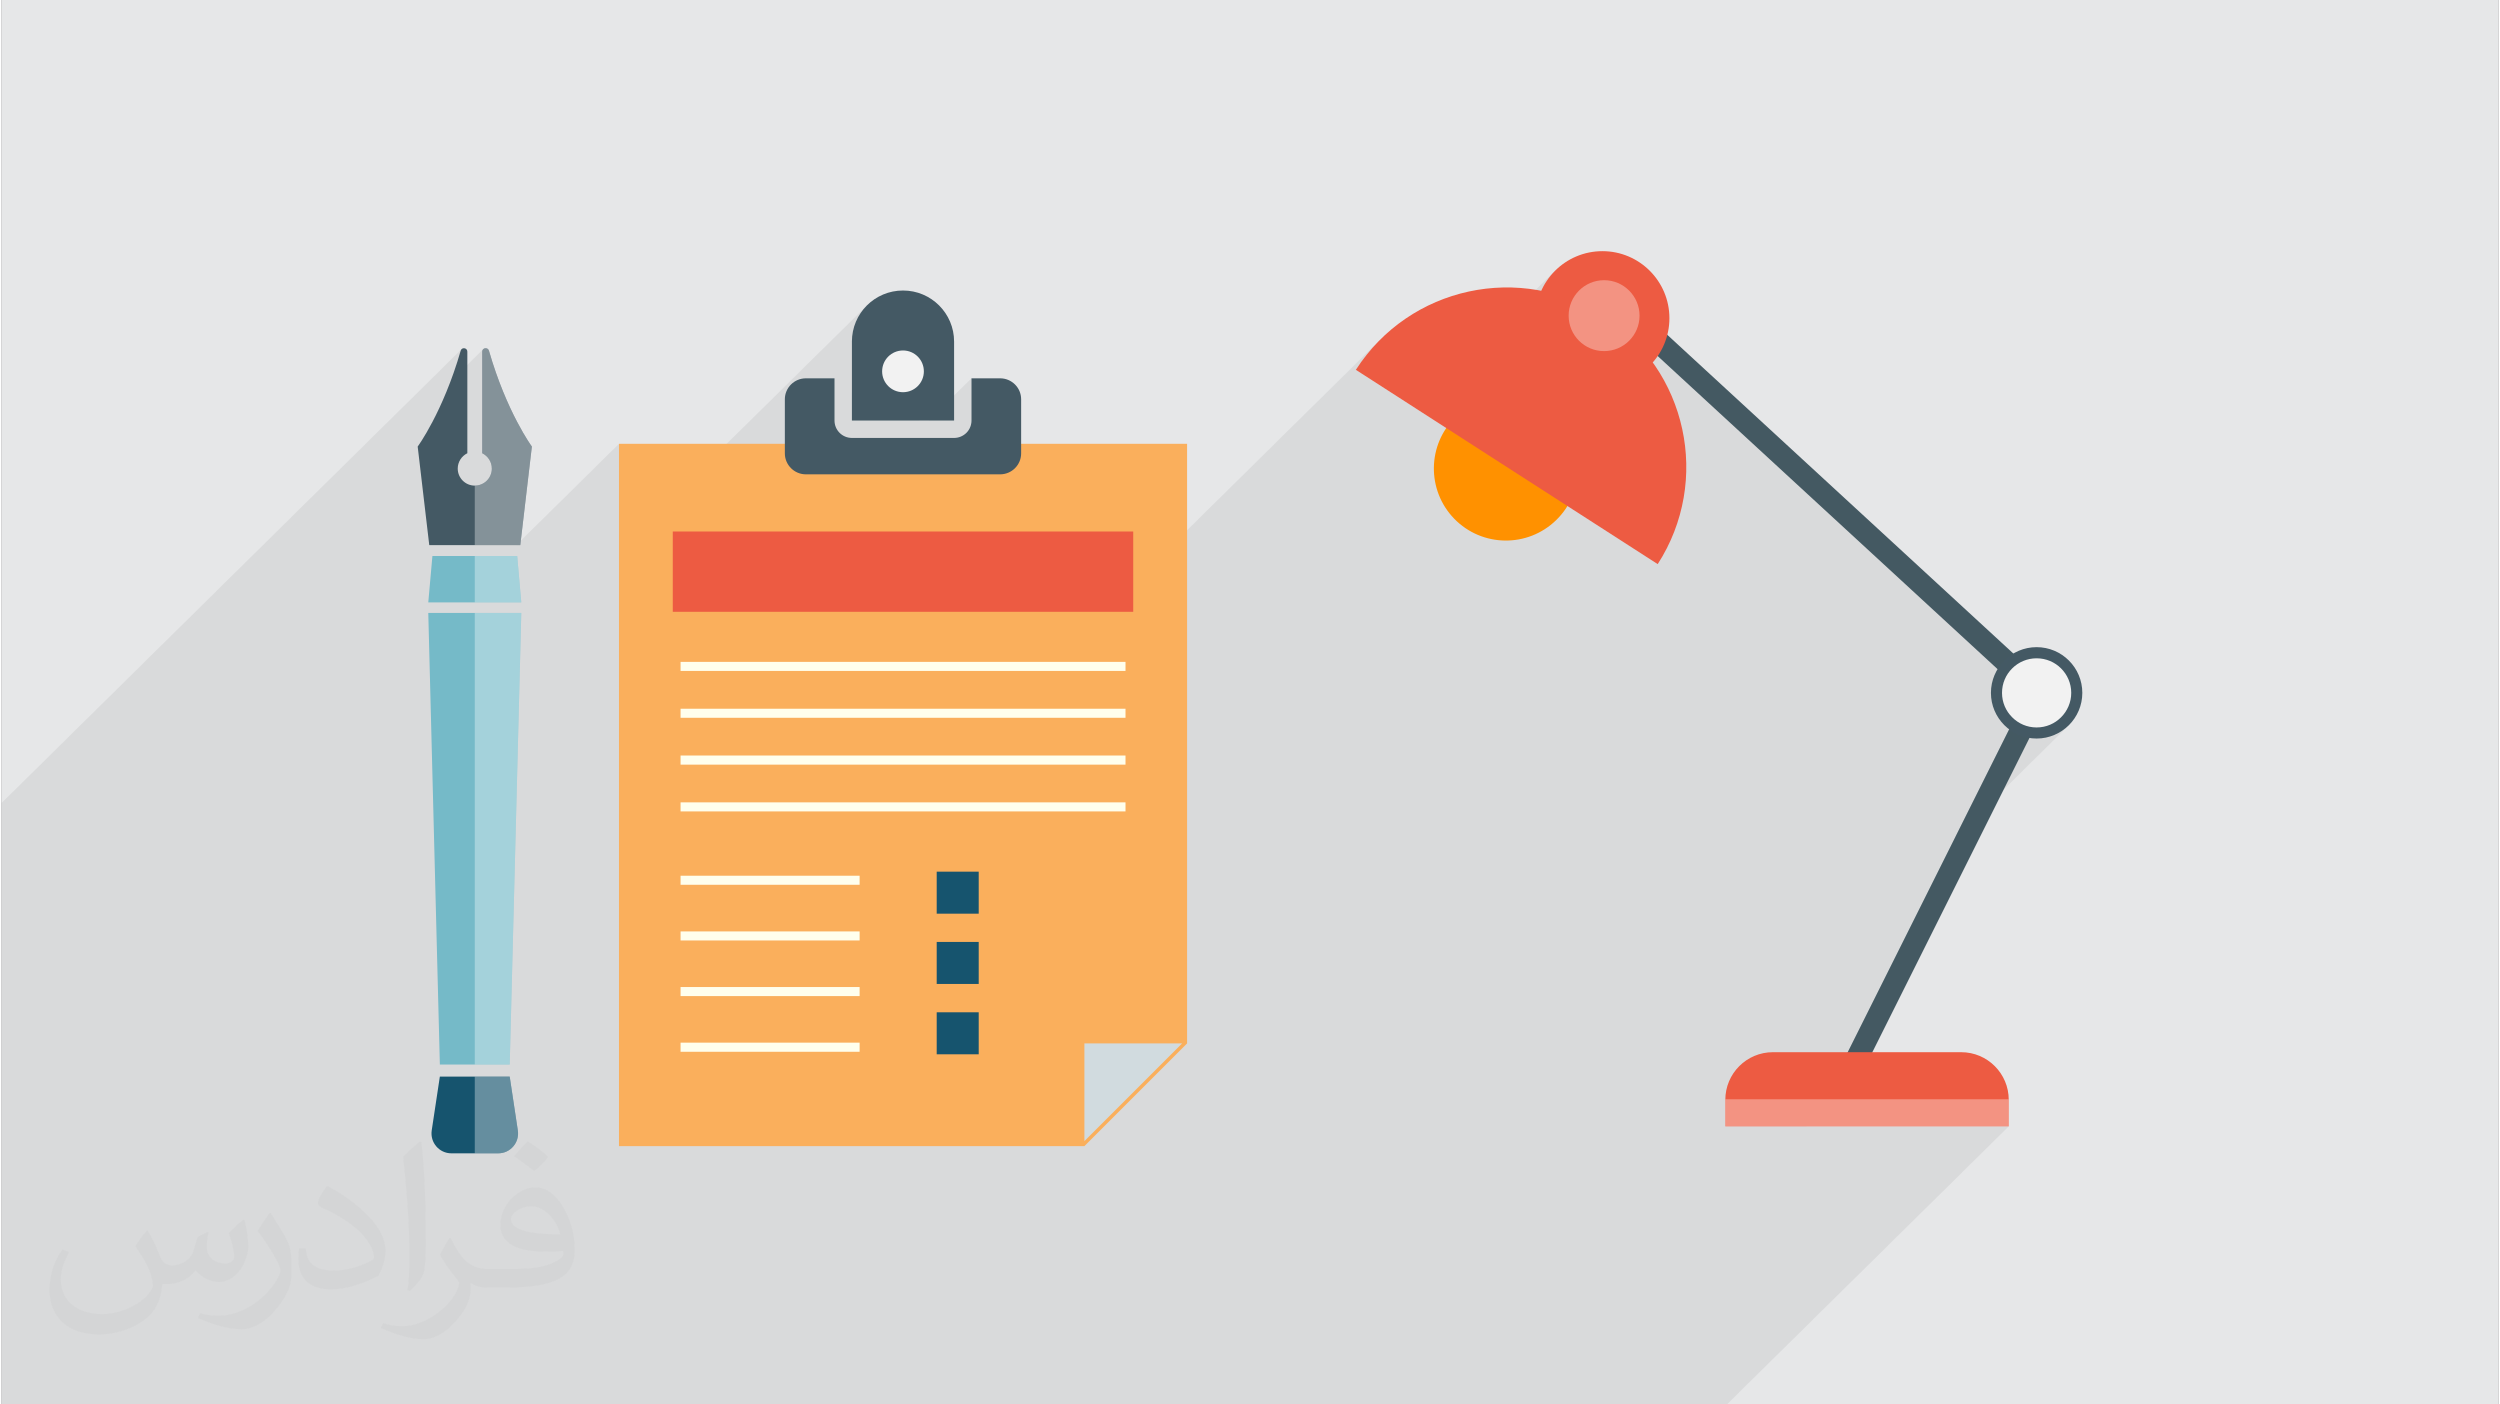 <?xml version="1.0" encoding="UTF-8"?>
<!DOCTYPE svg PUBLIC "-//W3C//DTD SVG 1.0//EN" "http://www.w3.org/TR/2001/REC-SVG-20010904/DTD/svg10.dtd">
<!-- Creator: CorelDRAW 2017 -->
<svg xmlns="http://www.w3.org/2000/svg" xml:space="preserve" width="356px" height="200px" version="1.0" shape-rendering="geometricPrecision" text-rendering="geometricPrecision" image-rendering="optimizeQuality" fill-rule="evenodd" clip-rule="evenodd"
viewBox="0 0 35600 20025"
 xmlns:xlink="http://www.w3.org/1999/xlink">
 <rect x="0" y="0" width="35600" height="20025" fill="#808080" stroke="none"/>
 <g id="Layer_x0020_1">
  <g id="_2297163829696">
   <path fill="#E6E7E8" d="M0 0l35600 0 0 20025 -35600 0 0 -20025z"/>
   <path fill="#373435" fill-opacity="0.078" d="M19632 4867l-3497 3451 0 -740 -2600 0 914 -902 -44 36 -51 28 -56 17 -61 6 -1081 0 600 -592 31 -37 22 -42 15 -46 5 -50 0 -602 -610 602 -137 0 251 -248 0 -354 -201 0 12 -39 6 -60 -6 -60 -17 -56 -28 -51 -36 -44 -44 -36 -50 -28 -56 -17 -60 -6 -60 6 -56 17 -51 28 -44 36 -518 511 0 -725 15 -146 43 -137 67 -124 89 -108 -3535 3488 0 -1515 -1464 1444 -486 0 -106 0 0 -749 172 -170 30 -36 22 -42 15 -45 4 -49 -2 -35 -8 -34 -12 -32 -16 -30 -20 -27 -23 -24 -26 -20 -30 -17 0 -1449 4 -19 9 -14 -466 459 47 -128 50 -151 49 -160 8 -17 -6554 6466 0 8576 24598 0 4020 -3966 0 0 0 0 -2888 0 819 -808 -282 -140 1584 -3169 1625 -1603 -46 42 -51 38 -53 32 -57 28 -60 22 -13 3 224 -221 70 -84 53 -98 33 -107 12 -115 -12 -116 -33 -107 -53 -97 -70 -85 -85 -70 -97 -53 -107 -33 -116 -12 -115 12 -107 33 -98 53 -84 70 -108 107 -44 -40 16 -27 38 -50 42 -46 -111 109 -5168 -4760 38 -69 30 -95 10 -102 -10 -102 -30 -95 -46 -86 -62 -75 -75 -61 -86 -47 -95 -29 -102 -11 -101 11 -95 29 -86 47 -75 61 -601 593 -2 -6 -19 -193 19 -193 56 -179 88 -162 117 -142 -1987 1961 -853 -549 153 -213 170 -193z"/>
   <g>
    <path fill="#75BAC8" fill-rule="nonzero" d="M7410 8589l-1326 0 59 -662 1209 0 58 662z"/>
    <path fill="#445964" fill-rule="nonzero" d="M6949 5000c-16,-54 -96,-43 -96,13l0 1449c81,40 137,123 137,219 0,134 -108,243 -243,243 -134,0 -243,-109 -243,-243 0,-96 56,-179 137,-219l0 -1449c0,-56 -80,-67 -95,-13 -252,877 -613,1367 -613,1367l165 1405 543 0 212 0 543 0 165 -1405c0,0 -360,-490 -612,-1367z"/>
    <path fill="#75BAC8" fill-rule="nonzero" d="M7410 8739l-1326 0 165 6439 996 0 165 -6439z"/>
    <path fill="#16546E" fill-rule="nonzero" d="M7081 16444l-667 0c-174,0 -306,-154 -281,-326l116 -768 996 0 116 768c26,172 -107,326 -280,326z"/>
    <path fill="white" fill-rule="nonzero" fill-opacity="0.341" d="M6747 8739l0 6439 498 0 165 -6439 -663 0z"/>
    <path fill="white" fill-rule="nonzero" fill-opacity="0.341" d="M7361 16118l-116 -768 -498 0 0 1094 334 0c173,0 306,-154 280,-326z"/>
    <path fill="white" fill-rule="nonzero" fill-opacity="0.341" d="M6949 5000c-16,-54 -96,-43 -96,13l0 1449c81,40 137,123 137,219 0,134 -108,243 -243,243l0 848 106 0 543 0 165 -1405c0,0 -360,-490 -612,-1367z"/>
    <path fill="white" fill-rule="nonzero" fill-opacity="0.341" d="M6747 8589l663 0 -58 -662 -605 0 0 662z"/>
    <path fill="#445962" fill-rule="nonzero" d="M26267 15111l2598 -5196 -5782 -5326 214 -232 5869 5405 87 81 -53 106 -2651 5302 -282 -140z"/>
    <path fill="#ED5B42" fill-rule="nonzero" d="M23780 4537c0,528 -428,956 -955,956 -528,0 -956,-428 -956,-956 0,-528 428,-956 956,-956 527,0 955,428 955,956z"/>
    <path fill="#FF9100" fill-rule="nonzero" d="M22165 7416c-407,396 -1057,387 -1453,-20 -395,-407 -386,-1058 21,-1453 406,-396 1057,-387 1452,20 396,407 387,1058 -20,1453z"/>
    <path fill="#F2F2F2" fill-rule="nonzero" d="M29588 9879c0,316 -257,572 -573,572 -316,0 -572,-256 -572,-572 0,-316 256,-573 572,-573 316,0 573,257 573,573z"/>
    <path fill="#445964" fill-rule="nonzero" d="M29667 9879c0,179 -73,342 -191,460 -118,118 -281,191 -461,191 -179,0 -342,-73 -460,-191 -118,-118 -191,-281 -191,-460 0,-180 73,-343 191,-461 118,-118 281,-191 460,-191 180,0 343,73 461,191 118,118 191,281 191,461zm-303 348c89,-89 145,-212 145,-348 0,-137 -56,-260 -145,-349 -89,-89 -212,-144 -349,-144 -136,0 -259,55 -348,144 -90,89 -145,212 -145,349 0,136 55,259 145,348 89,90 212,145 348,145 137,0 260,-55 349,-145z"/>
    <path fill="#ED5B42" fill-rule="nonzero" d="M28618 16059l-4041 0 0 -378c0,-375 304,-679 678,-679l2685 0c374,0 678,304 678,679l0 378z"/>
    <path fill="#ED5B42" fill-rule="nonzero" d="M23613 8043c765,-1188 422,-2772 -766,-3537 -1189,-765 -2773,-422 -3538,767l4304 2770z"/>
    <path fill="white" fill-rule="nonzero" fill-opacity="0.341" d="M23354 4501c0,279 -226,505 -506,505 -279,0 -505,-226 -505,-505 0,-279 226,-506 505,-506 280,0 506,227 506,506z"/>
    <path fill="white" fill-rule="nonzero" fill-opacity="0.341" d="M24577 15681l0 378 4041 0 0 -378c0,-3 0,-6 0,-8l-4041 0c0,2 0,5 0,8z"/>
    <path fill="#FAAF5C" fill-rule="nonzero" d="M15034 6328l1869 0 0 8549 -1464 1464 -6636 0 0 -10013 1869 0 4362 0z"/>
    <path fill="#D1DBDF" fill-rule="nonzero" d="M15439 16270l0 -1393 1393 0 -1393 1393z"/>
    <path fill="#445964" fill-rule="nonzero" d="M13581 5996l0 -1126c0,-402 -326,-728 -728,-728 -403,0 -729,326 -729,728l0 1126 1457 0z"/>
    <path fill="white" fill-rule="nonzero" d="M12124 6222l1457 0 -1457 0z"/>
    <path fill="#445964" fill-rule="nonzero" d="M14237 5394l-408 0 0 602c0,137 -111,248 -248,248l-1457 0c-137,0 -248,-111 -248,-248l0 -602 -408 0c-165,0 -300,134 -300,299l0 771c0,165 135,299 300,299l2769 0c166,0 300,-134 300,-299l0 -771c0,-165 -134,-299 -300,-299z"/>
    <path fill="#445964" fill-rule="nonzero" d="M13333 5394l-961 0 0 354 961 0 0 -354z"/>
    <path fill="#F2F2F2" fill-rule="nonzero" d="M13150 5295c0,-165 -133,-298 -297,-298 -165,0 -298,133 -298,298 0,164 133,297 298,297 164,0 297,-133 297,-297z"/>
    <path fill="#ED5B42" fill-rule="nonzero" d="M9570 7578l0 1145 6565 0 0 -1145 -6565 0z"/>
    <path fill="#CADAD3" fill-rule="nonzero" d="M9681 14931l2553 0 -2553 0zm0 -5430l6344 0 -6344 0zm0 668l6344 0 -6344 0zm0 668l6344 0 -6344 0zm0 668l6344 0 -6344 0zm0 1046l2553 0 -2553 0zm0 793l2553 0 -2553 0zm0 794l2553 0 -2553 0z"/>
    <path fill="#FFFFED" fill-rule="nonzero" d="M9681 14866l2553 0 0 130 -2553 0 0 -130zm0 -5429l6344 0 0 129 -6344 0 0 -129zm0 668l6344 0 0 129 -6344 0 0 -129zm0 667l6344 0 0 130 -6344 0 0 -130zm0 668l6344 0 0 129 -6344 0 0 -129zm0 1046l2553 0 0 129 -2553 0 0 -129zm0 794l2553 0 0 129 -2553 0 0 -129zm0 793l2553 0 0 129 -2553 0 0 -129z"/>
    <path fill="#16546E" fill-rule="nonzero" d="M13932 13027l-599 0 0 -599 599 0 0 599z"/>
    <path fill="#16546E" fill-rule="nonzero" d="M13932 14029l-599 0 0 -599 599 0 0 599z"/>
    <path fill="#16546E" fill-rule="nonzero" d="M13932 15032l-599 0 0 -599 599 0 0 599z"/>
   </g>
   <path fill="#373435" fill-opacity="0.031" d="M2082 17547c68,104 112,203 155,312 32,64 49,183 199,183 44,0 107,-14 163,-45 63,-33 111,-83 136,-159l60 -202 146 -72 10 10c-20,77 -25,149 -25,206 0,170 146,234 262,234 68,0 129,-34 129,-95 0,-81 -34,-217 -78,-339 68,-68 136,-136 214,-191l12 6c34,144 53,287 53,381 0,93 -41,196 -75,264 -70,132 -194,238 -344,238 -114,0 -241,-58 -328,-163l-5 0c-82,101 -209,193 -412,193l-63 0c-10,134 -39,229 -83,314 -121,237 -480,404 -818,404 -470,0 -706,-272 -706,-633 0,-223 73,-431 185,-578l92 38c-70,134 -117,262 -117,385 0,338 275,499 592,499 294,0 658,-187 724,-404 -25,-237 -114,-348 -250,-565 41,-72 94,-144 160,-221l12 0zm5421 -1274c99,62 196,136 291,221 -53,74 -119,142 -201,202 -95,-77 -190,-143 -287,-213 66,-74 131,-146 197,-210zm51 926c-160,0 -291,105 -291,183 0,168 320,219 703,217 -48,-196 -216,-400 -412,-400zm-359 895c208,0 390,-6 529,-41 155,-39 286,-118 286,-171 0,-15 0,-31 -5,-46 -87,8 -187,8 -274,8 -282,0 -498,-64 -583,-222 -21,-44 -36,-93 -36,-149 0,-152 66,-303 182,-406 97,-85 204,-138 313,-138 197,0 354,158 464,408 60,136 101,293 101,491 0,132 -36,243 -118,326 -153,148 -435,204 -867,204l-196 0 0 0 -51 0c-107,0 -184,-19 -245,-66l-10 0c3,25 5,50 5,72 0,97 -32,221 -97,320 -192,287 -400,410 -580,410 -182,0 -405,-70 -606,-161l36 -70c65,27 155,46 279,46 325,0 752,-314 805,-619 -12,-25 -34,-58 -65,-93 -95,-113 -155,-208 -211,-307 48,-95 92,-171 133,-239l17 -2c139,282 265,445 546,445l44 0 0 0 204 0zm-1408 299c24,-130 26,-276 26,-413l0 -202c0,-377 -48,-926 -87,-1282 68,-75 163,-161 238,-219l22 6c51,450 63,972 63,1452 0,126 -5,250 -17,340 -7,114 -73,201 -214,332l-31 -14zm-1449 -596c7,177 94,318 398,318 189,0 349,-50 526,-135 32,-14 49,-33 49,-49 0,-111 -85,-258 -228,-392 -139,-126 -323,-237 -495,-311 -59,-25 -78,-52 -78,-77 0,-51 68,-158 124,-235l19 -2c197,103 417,256 580,427 148,157 240,316 240,489 0,128 -39,250 -102,361 -216,109 -446,192 -674,192 -277,0 -466,-130 -466,-436 0,-33 0,-84 12,-150l95 0zm-501 -503l172 278c63,103 122,215 122,392l0 227c0,183 -117,379 -306,573 -148,132 -279,188 -400,188 -180,0 -386,-56 -624,-159l27 -70c75,21 162,37 269,37 342,-2 692,-252 852,-557 19,-35 26,-68 26,-90 0,-36 -19,-75 -34,-110 -87,-165 -184,-315 -291,-453 56,-89 112,-174 173,-258l14 2z"/>
  </g>
 </g>
</svg>
